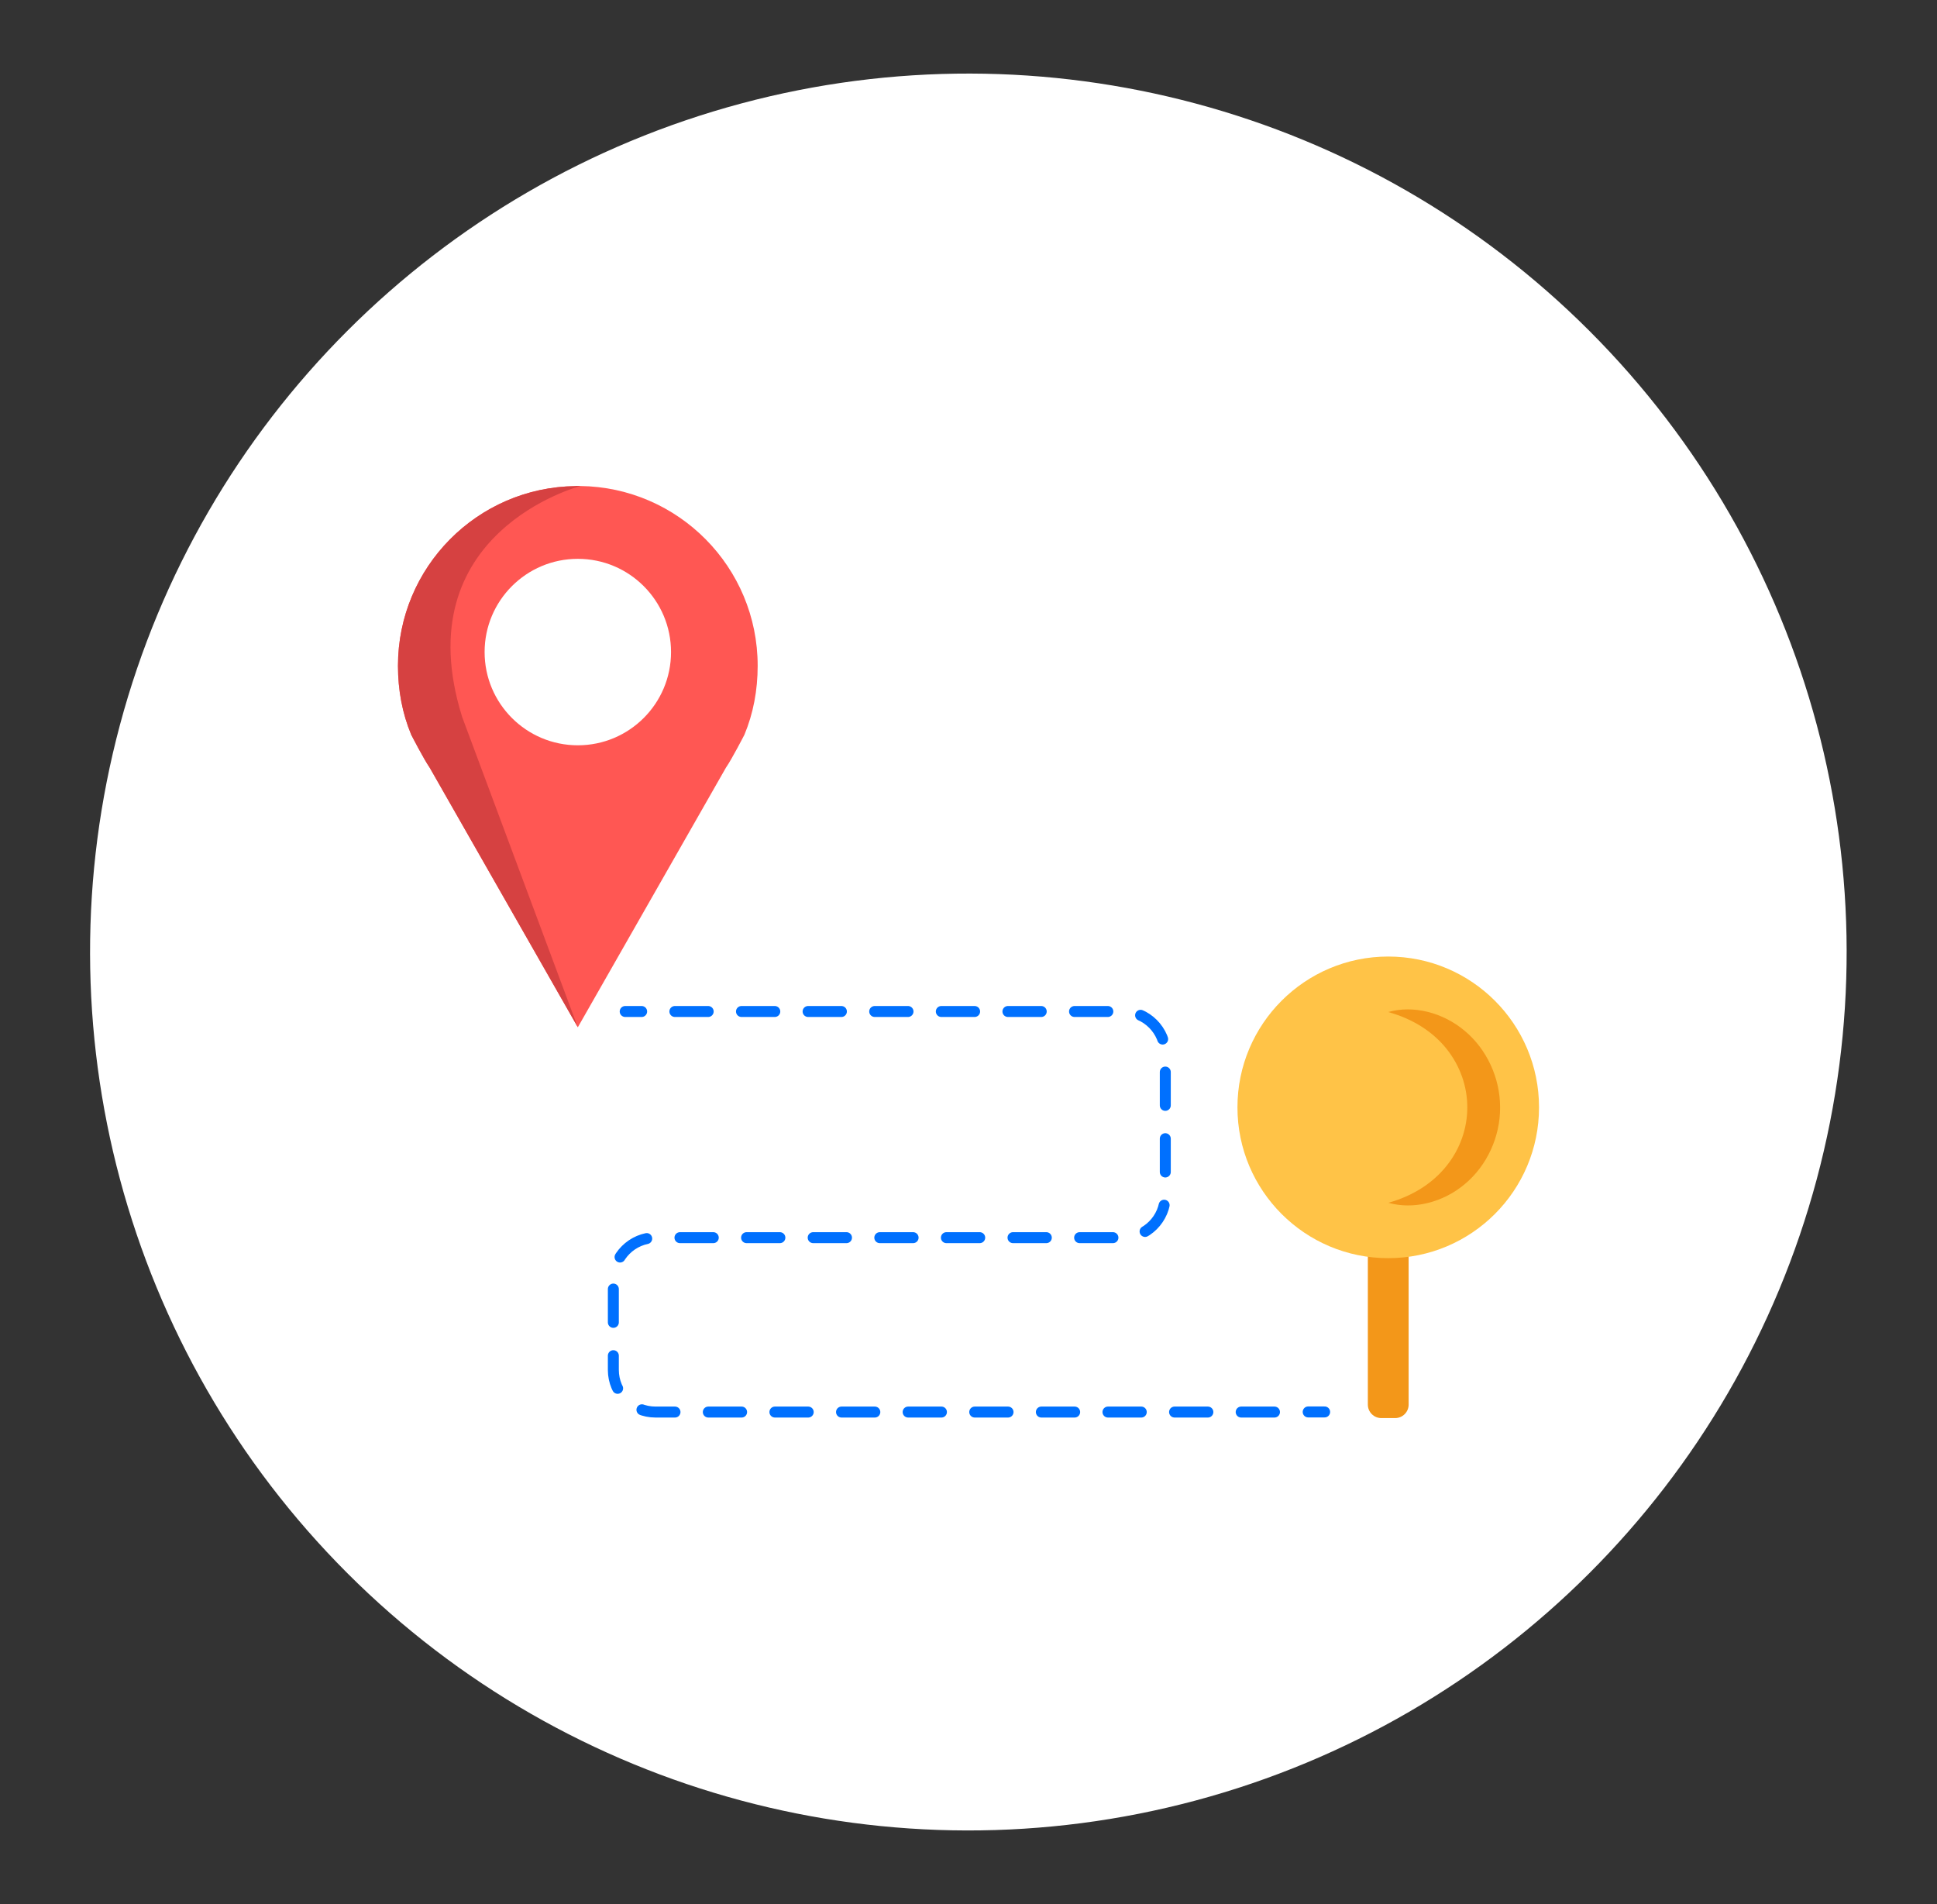 <svg enable-background="new 0 0 176.63 173.6" viewBox="0 0 176.63 173.6" xmlns="http://www.w3.org/2000/svg"><rect x="0" y="0" width="176.63" height="173.6" fill="#333333" stroke="none"/><ellipse cx="88.32" cy="86.8" fill="#fff" rx="80.1" ry="80.1" transform="matrix(.707 -.707 .707 .707 -35.508 87.872)"/><path d="m52.9 44.31c-.07-.01-.14 0-.21 0s-.14 0-.21 0v.01c-8.96.11-16.19 7.4-16.19 16.38 0 2.23.4 4.35 1.21 6.29 0 0 1.13 2.2 1.69 3.01l13.5 23.66 13.5-23.66c.56-.81 1.69-3.01 1.69-3.01.81-1.94 1.21-4.06 1.21-6.29 0-8.99-7.23-16.28-16.19-16.39z" fill="#ff5753"/><circle cx="52.69" cy="59.45" fill="#fff" r="8.5"/><path d="m52.69 93.66-13.5-23.66c-.56-.81-1.69-3.01-1.69-3.01-.81-1.94-1.21-4.06-1.21-6.29 0-8.98 7.23-16.28 16.19-16.38v-.01h.42v.01s-16.02 4.19-10.76 21.04z" fill="#d64141"/><g fill="none" stroke="#0070fe" stroke-linecap="round" stroke-linejoin="round"><path d="m57.01 92.22h1.5"/><path d="m61.54 92.22h40.88c2.12 0 3.84 1.72 3.84 3.84v12.94c0 2.12-1.72 3.84-3.84 3.84h-42.65c-2.12 0-3.84 1.72-3.84 3.84v8.22c0 2.12 1.72 3.84 3.84 3.84h58.01" stroke-dasharray="3.037 3.037"/><path d="m119.29 128.73h1.5"/></g><path d="m127.22 129.29h-1.26c-.68 0-1.23-.55-1.23-1.23v-13.88h3.72v13.88c0 .68-.55 1.23-1.23 1.23z" fill="#f39719"/><circle cx="126.59" cy="100.96" fill="#ffc347" r="13.75"/><path d="m126.59 92.27c2.29-.65 5 .04 6.98 1.72 2 1.66 3.23 4.31 3.22 6.98.02 2.67-1.21 5.32-3.21 6.98-1.98 1.68-4.7 2.36-6.98 1.71 2.27-.63 4.08-1.82 5.32-3.38 1.24-1.55 1.88-3.43 1.88-5.32s-.64-3.76-1.88-5.32-3.06-2.74-5.33-3.37z" fill="#f39719"/></svg>